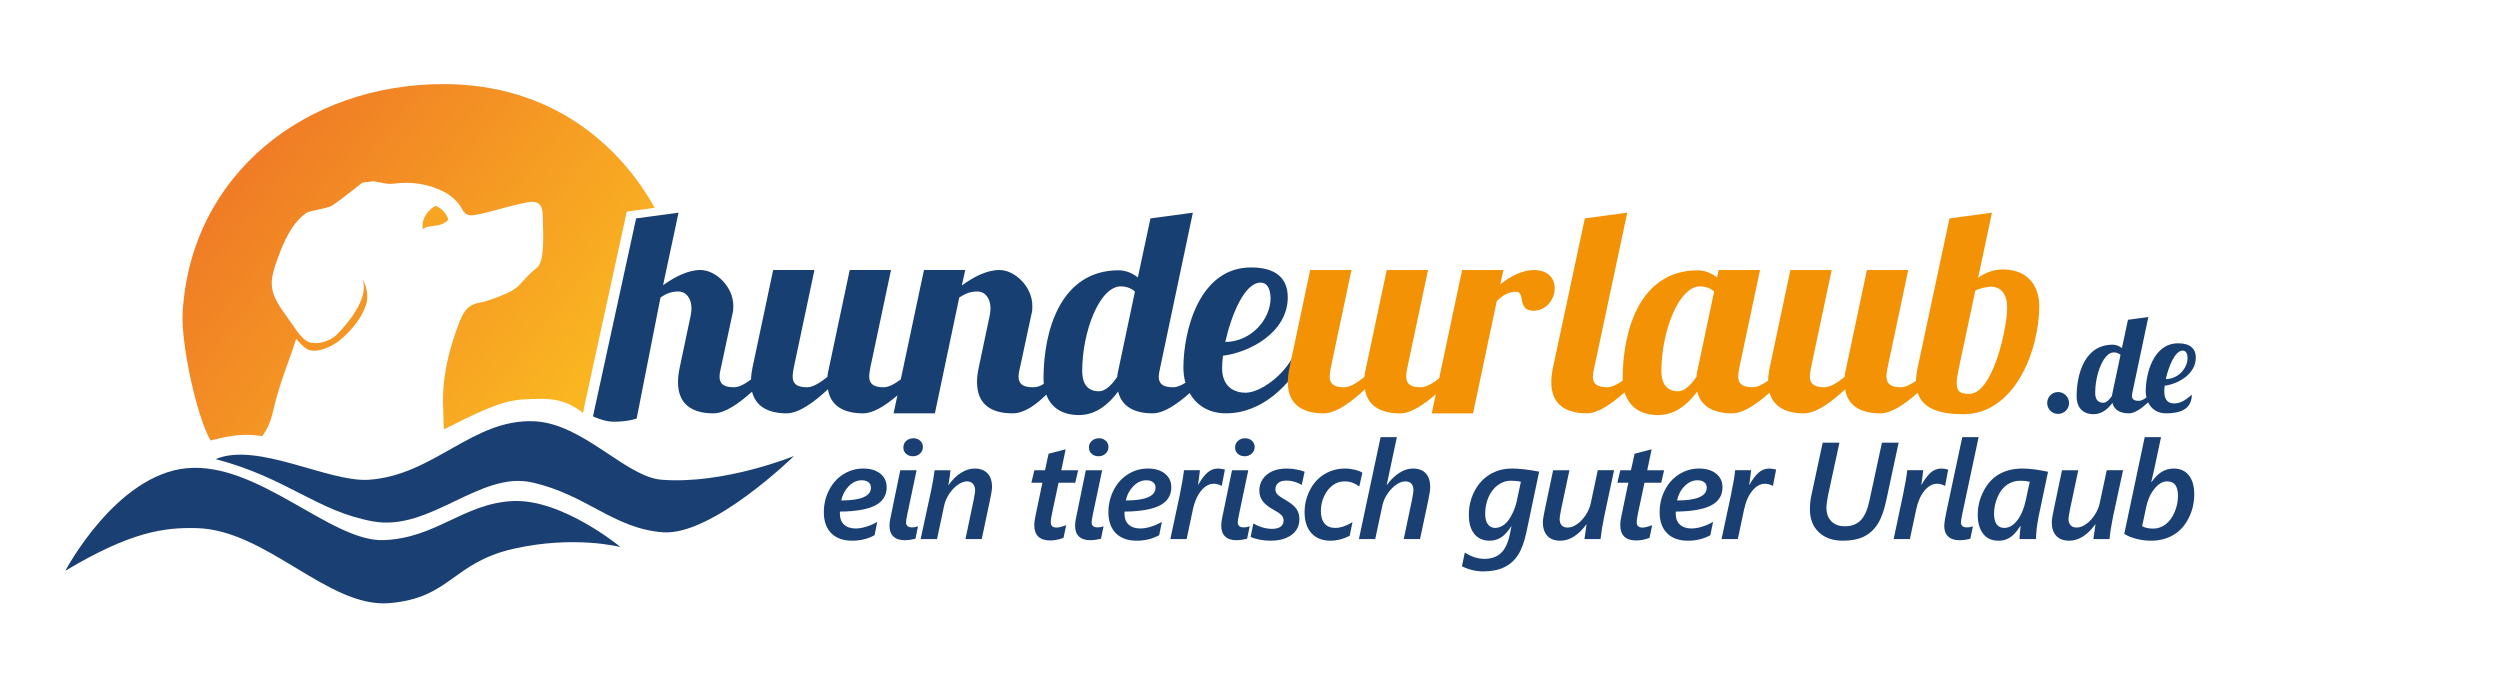 <?xml version="1.0" encoding="utf-8"?>
<!-- Generator: Adobe Illustrator 16.0.3, SVG Export Plug-In . SVG Version: 6.00 Build 0)  -->
<!DOCTYPE svg PUBLIC "-//W3C//DTD SVG 1.1//EN" "http://www.w3.org/Graphics/SVG/1.1/DTD/svg11.dtd">
<svg version="1.1" id="Logo" xmlns="http://www.w3.org/2000/svg" xmlns:xlink="http://www.w3.org/1999/xlink" x="0px" y="0px"
	 width="436px" height="121px" viewBox="0 0 436 121" enable-background="new 0 0 436 121" xml:space="preserve">
<g>
	<path fill="#193F73" d="M154.636,84.967c0,1.443-0.676,2.507-2.017,3.192c-1.345,0.687-3.383,1.034-6.122,1.063l-0.021,0.137v0.234
		c0,0.813,0.242,1.444,0.726,1.895c0.483,0.451,1.163,0.678,2.031,0.678c0.593,0,1.225-0.111,1.904-0.328
		c0.679-0.216,1.296-0.489,1.856-0.823l-0.469,2.323c-1.175,0.646-2.477,0.96-3.903,0.96c-1.555,0-2.766-0.424-3.637-1.291
		c-0.869-0.874-1.307-2.095-1.307-3.669c0-1.365,0.295-2.63,0.889-3.813c0.594-1.186,1.422-2.117,2.486-2.795
		c1.063-0.669,2.226-1.017,3.493-1.017c1.255,0,2.254,0.3,2.988,0.895C154.269,83.2,154.636,83.992,154.636,84.967z M151.89,85.039
		c0-0.398-0.141-0.703-0.422-0.935c-0.291-0.23-0.681-0.345-1.179-0.345c-0.829,0-1.58,0.34-2.255,1.016
		c-0.667,0.683-1.11,1.516-1.323,2.505C150.168,87.28,151.89,86.532,151.89,85.039z"/>
	<path fill="#193F73" d="M157.769,94.211c-0.861,0-1.517-0.218-1.962-0.654c-0.452-0.427-0.677-1.045-0.677-1.85
		c0-0.411,0.042-0.81,0.128-1.195l1.75-8.503h2.846l-1.594,7.563c-0.161,0.776-0.245,1.278-0.245,1.507
		c0,0.594,0.341,0.896,1.023,0.896c0.396,0,0.75-0.07,1.061-0.191l-0.442,2.162C158.982,94.122,158.356,94.211,157.769,94.211z
		 M160.953,77.937c0,0.469-0.164,0.865-0.501,1.168c-0.337,0.315-0.748,0.465-1.231,0.465c-0.47,0-0.863-0.13-1.189-0.419
		c-0.326-0.285-0.486-0.646-0.486-1.109c0-0.476,0.173-0.87,0.513-1.162c0.345-0.3,0.764-0.448,1.248-0.448
		c0.455,0,0.841,0.144,1.163,0.425C160.794,77.144,160.953,77.508,160.953,77.937z"/>
	<path fill="#193F73" d="M173.01,84.945c0,0.393-0.122,1.162-0.366,2.313l-1.427,6.752h-2.838l1.452-6.943
		c0.153-0.827,0.234-1.344,0.234-1.527c0-0.47-0.123-0.858-0.368-1.146c-0.246-0.289-0.596-0.442-1.051-0.442
		c-0.499,0-1.03,0.2-1.599,0.595c-0.569,0.401-1.069,0.926-1.503,1.584c-0.438,0.667-0.727,1.33-0.871,1.991l-1.253,5.89h-2.859
		l1.814-8.395c0.288-1.34,0.487-2.542,0.622-3.607h2.765c-0.058,0.661-0.179,1.528-0.363,2.582h0.053
		c0.623-0.918,1.336-1.625,2.138-2.124c0.798-0.504,1.596-0.754,2.38-0.754c0.971,0,1.723,0.274,2.25,0.842
		C172.742,83.103,173.01,83.9,173.01,84.945z"/>
	<path fill="#193F73" d="M187.526,84.186h-2.917l-1.152,5.43c-0.139,0.683-0.208,1.143-0.208,1.378c0,0.355,0.079,0.614,0.246,0.773
		c0.164,0.162,0.431,0.239,0.805,0.239c0.359,0,0.91-0.142,1.643-0.419l-0.47,2.211c-0.779,0.311-1.555,0.456-2.319,0.456
		c-1.856,0-2.777-0.903-2.777-2.705c0-0.456,0.078-1.04,0.249-1.773l1.168-5.59h-1.922l0.519-2.177h1.859l0.621-2.878l2.977-0.778
		l-0.758,3.656h2.938L187.526,84.186z"/>
	<path fill="#193F73" d="M190.132,94.211c-0.857,0-1.517-0.218-1.968-0.654c-0.446-0.427-0.67-1.045-0.67-1.85
		c0-0.411,0.042-0.81,0.131-1.195l1.742-8.503h2.85l-1.594,7.563c-0.167,0.776-0.246,1.278-0.246,1.507
		c0,0.594,0.341,0.896,1.018,0.896c0.401,0,0.75-0.07,1.067-0.191l-0.448,2.162C191.345,94.122,190.719,94.211,190.132,94.211z
		 M193.316,77.937c0,0.469-0.164,0.865-0.501,1.168c-0.338,0.315-0.744,0.465-1.229,0.465c-0.471,0-0.865-0.13-1.192-0.419
		c-0.324-0.285-0.485-0.646-0.485-1.109c0-0.476,0.171-0.87,0.516-1.162c0.343-0.3,0.754-0.448,1.238-0.448
		c0.455,0,0.841,0.144,1.168,0.425C193.157,77.144,193.316,77.508,193.316,77.937z"/>
	<path fill="#193F73" d="M204.274,84.967c0,1.443-0.676,2.507-2.022,3.192c-1.341,0.687-3.383,1.034-6.112,1.063l-0.031,0.137v0.234
		c0,0.813,0.241,1.444,0.727,1.895c0.485,0.451,1.161,0.678,2.029,0.678c0.596,0,1.227-0.111,1.904-0.328
		c0.679-0.216,1.291-0.489,1.863-0.823l-0.47,2.323c-1.182,0.646-2.486,0.96-3.906,0.96c-1.558,0-2.769-0.424-3.639-1.291
		c-0.87-0.874-1.309-2.095-1.309-3.669c0-1.365,0.302-2.63,0.892-3.813c0.592-1.186,1.421-2.117,2.484-2.795
		c1.063-0.669,2.228-1.017,3.496-1.017c1.259,0,2.252,0.3,2.989,0.895C203.901,83.2,204.274,83.992,204.274,84.967z M201.525,85.039
		c0-0.398-0.135-0.703-0.43-0.935c-0.283-0.23-0.673-0.345-1.177-0.345c-0.826,0-1.577,0.34-2.249,1.016
		c-0.669,0.683-1.114,1.516-1.327,2.505C199.799,87.28,201.525,86.532,201.525,85.039z"/>
	<path fill="#193F73" d="M213.071,84.742c-0.477-0.248-0.938-0.376-1.386-0.376c-0.807,0-1.544,0.409-2.216,1.229
		c-0.671,0.823-1.15,1.912-1.437,3.286l-1.085,5.13h-2.838l1.665-7.799c0.389-1.949,0.625-3.351,0.705-4.203h2.783
		c-0.074,0.756-0.18,1.6-0.324,2.532h0.046c0.491-0.89,1.006-1.584,1.556-2.086c0.545-0.494,1.17-0.742,1.9-0.742
		c0.304,0,0.692,0.062,1.183,0.182L213.071,84.742z"/>
	<path fill="#193F73" d="M215.623,94.211c-0.861,0-1.521-0.218-1.96-0.654c-0.45-0.427-0.677-1.045-0.677-1.85
		c0-0.411,0.039-0.81,0.119-1.195l1.759-8.503h2.838l-1.588,7.563c-0.163,0.776-0.247,1.278-0.247,1.507
		c0,0.594,0.34,0.896,1.022,0.896c0.397,0,0.751-0.07,1.057-0.191l-0.446,2.162C216.836,94.122,216.207,94.211,215.623,94.211z
		 M218.811,77.937c0,0.469-0.174,0.865-0.503,1.168c-0.347,0.315-0.743,0.465-1.232,0.465c-0.47,0-0.867-0.13-1.19-0.419
		c-0.33-0.285-0.486-0.646-0.486-1.109c0-0.476,0.166-0.87,0.517-1.162c0.338-0.3,0.758-0.448,1.241-0.448
		c0.456,0,0.843,0.144,1.168,0.425C218.643,77.144,218.811,77.508,218.811,77.937z"/>
	<path fill="#193F73" d="M227.028,84.569c-0.338-0.206-0.75-0.388-1.225-0.531c-0.471-0.147-0.943-0.223-1.412-0.223
		c-0.662,0-1.15,0.134-1.469,0.42c-0.322,0.274-0.492,0.629-0.492,1.069c0,0.392,0.143,0.716,0.406,0.973
		c0.262,0.255,0.641,0.52,1.139,0.79c1.021,0.581,1.707,1.118,2.086,1.631s0.551,1.127,0.551,1.825c0,0.754-0.182,1.417-0.584,1.98
		c-0.4,0.556-0.969,1-1.73,1.315c-0.754,0.331-1.682,0.479-2.777,0.479c-0.59,0-1.227-0.062-1.896-0.189
		c-0.648-0.135-1.172-0.301-1.514-0.481l0.467-2.325c0.436,0.257,0.941,0.478,1.523,0.661c0.6,0.174,1.16,0.269,1.709,0.269
		c0.689,0,1.199-0.132,1.539-0.389c0.334-0.256,0.508-0.608,0.508-1.063c0-0.354-0.125-0.661-0.355-0.918
		c-0.23-0.256-0.668-0.56-1.338-0.928c-0.887-0.476-1.525-0.979-1.926-1.505c-0.408-0.527-0.613-1.159-0.613-1.877
		c0-0.734,0.195-1.397,0.582-1.978c0.367-0.585,0.928-1.032,1.631-1.37c0.715-0.322,1.572-0.491,2.555-0.491
		c0.588,0,1.16,0.056,1.713,0.164c0.57,0.098,1.031,0.236,1.414,0.389L227.028,84.569z"/>
	<path fill="#193F73" d="M237.057,84.847c-0.307-0.249-0.672-0.462-1.115-0.639c-0.443-0.166-0.93-0.257-1.457-0.257
		c-0.74,0-1.42,0.22-2.031,0.661c-0.613,0.44-1.113,1.07-1.512,1.893c-0.385,0.817-0.584,1.688-0.584,2.598
		c0,0.969,0.219,1.703,0.656,2.205c0.426,0.509,1.053,0.76,1.85,0.76c0.484,0,0.994-0.097,1.551-0.296
		c0.537-0.19,1.023-0.43,1.457-0.714l-0.492,2.385c-1.115,0.57-2.211,0.855-3.307,0.855c-1.422,0-2.543-0.426-3.346-1.297
		c-0.799-0.878-1.207-2.081-1.207-3.619c0-1.394,0.299-2.677,0.908-3.868c0.598-1.199,1.438-2.131,2.51-2.795
		c1.076-0.662,2.299-1.006,3.648-1.006c0.576,0,1.137,0.07,1.699,0.208c0.566,0.145,1.008,0.312,1.314,0.518L237.057,84.847z"/>
	<path fill="#193F73" d="M249.43,84.955c0,0.414-0.107,1.181-0.342,2.304l-1.434,6.752h-2.842l1.459-6.943
		c0.156-0.827,0.234-1.344,0.234-1.527c0-1.054-0.477-1.589-1.438-1.589c-0.504,0-1.037,0.203-1.609,0.605
		c-0.564,0.408-1.063,0.933-1.5,1.59c-0.438,0.653-0.721,1.325-0.867,2.008l-1.25,5.856h-2.848l3.785-17.771h2.838l-1.773,8.339
		h0.045c0.643-0.91,1.361-1.613,2.154-2.112c0.785-0.504,1.574-0.754,2.357-0.754c1.008,0,1.766,0.279,2.273,0.857
		C249.178,83.13,249.43,83.926,249.43,84.955z"/>
	<path fill="#193F73" d="M258.672,99.652c-1.289,0-2.523-0.303-3.711-0.895l0.5-2.391c1.125,0.726,2.258,1.098,3.424,1.098
		c1.209,0,2.17-0.342,2.881-1.012c0.711-0.649,1.217-1.726,1.531-3.189l0.303-1.471h-0.043c-0.596,0.917-1.178,1.56-1.785,1.943
		c-0.596,0.38-1.254,0.562-1.986,0.562c-1.123,0-2.004-0.38-2.652-1.168c-0.65-0.79-0.967-1.896-0.967-3.333
		c0-1.481,0.318-2.857,0.977-4.121c0.656-1.268,1.543-2.241,2.68-2.931c1.133-0.678,2.416-1.032,3.854-1.032
		c1.273,0,2.855,0.186,4.748,0.541l-2.23,10.604c-0.369,1.692-0.855,3.018-1.471,3.956c-0.617,0.939-1.412,1.647-2.412,2.125
		C261.321,99.414,260.108,99.652,258.672,99.652z M265.242,84.017c-0.482-0.12-1.086-0.18-1.791-0.18
		c-0.805,0-1.555,0.263-2.242,0.775c-0.689,0.513-1.229,1.213-1.615,2.101c-0.381,0.881-0.578,1.842-0.578,2.881
		c0,0.799,0.15,1.421,0.469,1.835c0.313,0.426,0.736,0.639,1.277,0.639c0.543,0,1.059-0.191,1.561-0.563
		c0.492-0.376,0.93-0.956,1.342-1.742c0.414-0.8,0.701-1.62,0.885-2.494L265.242,84.017z"/>
	<path fill="#193F73" d="M279.135,94.011h-2.805l0.359-2.539h-0.043c-0.639,0.884-1.348,1.582-2.121,2.079
		c-0.785,0.499-1.574,0.747-2.398,0.747c-0.99,0-1.744-0.279-2.264-0.839c-0.527-0.572-0.787-1.366-0.787-2.392
		c0-0.382,0.119-1.151,0.361-2.298l1.43-6.761h2.838l-1.463,6.903c-0.17,0.881-0.244,1.401-0.244,1.573
		c0,0.462,0.107,0.835,0.344,1.113c0.234,0.27,0.596,0.407,1.064,0.407c0.533,0,1.08-0.194,1.646-0.6
		c0.572-0.392,1.07-0.936,1.512-1.604c0.434-0.678,0.727-1.355,0.863-2.03l1.227-5.763h2.838l-1.719,8.066
		C279.475,91.526,279.262,92.837,279.135,94.011z"/>
	<path fill="#193F73" d="M289.715,84.186h-2.918l-1.152,5.43c-0.131,0.683-0.205,1.143-0.205,1.378c0,0.355,0.084,0.614,0.248,0.773
		c0.158,0.162,0.426,0.239,0.809,0.239c0.35,0,0.91-0.142,1.643-0.419l-0.469,2.211c-0.779,0.311-1.564,0.456-2.326,0.456
		c-1.855,0-2.773-0.903-2.773-2.705c0-0.456,0.078-1.04,0.246-1.773l1.164-5.59h-1.916l0.518-2.177h1.855l0.629-2.878l2.973-0.778
		l-0.764,3.656h2.943L289.715,84.186z"/>
	<path fill="#193F73" d="M300.403,84.967c0,1.443-0.672,2.507-2.021,3.192c-1.34,0.687-3.389,1.034-6.113,1.063l-0.021,0.137v0.234
		c0,0.813,0.242,1.444,0.727,1.895c0.482,0.451,1.162,0.678,2.018,0.678c0.604,0,1.232-0.111,1.904-0.328
		c0.678-0.216,1.293-0.489,1.861-0.823l-0.471,2.323c-1.18,0.646-2.471,0.96-3.895,0.96c-1.563,0-2.775-0.424-3.641-1.291
		c-0.877-0.874-1.313-2.095-1.313-3.669c0-1.365,0.295-2.63,0.893-3.813c0.59-1.186,1.422-2.117,2.484-2.795
		c1.07-0.669,2.225-1.017,3.498-1.017c1.252,0,2.252,0.3,2.984,0.895C300.031,83.2,300.403,83.992,300.403,84.967z M297.655,85.039
		c0-0.398-0.139-0.703-0.432-0.935c-0.281-0.23-0.67-0.345-1.166-0.345c-0.84,0-1.586,0.34-2.262,1.016
		c-0.676,0.683-1.107,1.516-1.314,2.505C295.926,87.28,297.655,86.532,297.655,85.039z"/>
	<path fill="#193F73" d="M309.199,84.742c-0.477-0.248-0.938-0.376-1.387-0.376c-0.805,0-1.543,0.409-2.213,1.229
		c-0.674,0.823-1.15,1.912-1.438,3.286l-1.084,5.13h-2.838l1.664-7.799c0.402-1.949,0.639-3.351,0.703-4.203h2.783
		c-0.072,0.756-0.18,1.6-0.326,2.532h0.049c0.492-0.89,1.006-1.584,1.555-2.086c0.545-0.494,1.178-0.742,1.908-0.742
		c0.295,0,0.678,0.062,1.176,0.182L309.199,84.742z"/>
	<path fill="#193F73" d="M321.399,94.298c-1.77,0-3.162-0.495-4.209-1.488c-1.029-0.993-1.543-2.329-1.543-3.994
		c0-0.824,0.088-1.654,0.279-2.528l1.951-9.087h2.922l-1.961,9.043c-0.207,1.047-0.309,1.81-0.309,2.292
		c0,1.016,0.283,1.803,0.867,2.381c0.576,0.581,1.359,0.867,2.342,0.867c1.174,0,2.098-0.356,2.777-1.054
		c0.678-0.707,1.178-1.831,1.5-3.355l2.195-10.174h2.912l-2.164,10.09c-0.371,1.764-0.869,3.123-1.498,4.104
		c-0.621,0.982-1.424,1.712-2.406,2.189C324.073,94.06,322.856,94.298,321.399,94.298z"/>
	<path fill="#193F73" d="M339.223,84.742c-0.477-0.248-0.939-0.376-1.387-0.376c-0.814,0-1.551,0.409-2.223,1.229
		c-0.668,0.823-1.15,1.912-1.436,3.286l-1.092,5.13h-2.832l1.652-7.799c0.404-1.949,0.639-3.351,0.711-4.203h2.789
		c-0.072,0.756-0.186,1.6-0.322,2.532h0.043c0.492-0.89,1.014-1.584,1.551-2.086c0.551-0.494,1.18-0.742,1.904-0.742
		c0.293,0,0.693,0.062,1.184,0.182L339.223,84.742z"/>
	<path fill="#193F73" d="M341.742,94.211c-0.863,0-1.527-0.216-1.984-0.648c-0.453-0.423-0.682-1.033-0.682-1.822
		c0-0.521,0.156-1.465,0.447-2.833c0.293-1.369,1.195-5.583,2.697-12.667h2.85l-2.838,13.332c-0.158,0.776-0.248,1.278-0.248,1.507
		c0,0.594,0.346,0.896,1.027,0.896c0.395,0,0.752-0.07,1.064-0.191l-0.447,2.162C343.03,94.122,342.395,94.211,341.742,94.211z"/>
	<path fill="#193F73" d="M355.078,94.011h-2.879c0-0.199,0.029-0.548,0.072-1.071c0.043-0.516,0.086-0.922,0.141-1.199h-0.055
		c-0.49,0.717-0.906,1.243-1.264,1.561c-0.355,0.328-0.74,0.577-1.158,0.741c-0.408,0.177-0.877,0.256-1.408,0.256
		c-1.135,0-2.025-0.389-2.664-1.205c-0.621-0.798-0.949-1.917-0.949-3.33c0-1.459,0.352-2.837,1.039-4.158
		c0.686-1.311,1.584-2.284,2.732-2.932c1.148-0.638,2.477-0.96,4.012-0.96c1.254,0,2.746,0.191,4.48,0.563l-1.648,7.831
		c-0.121,0.557-0.217,1.24-0.322,2.044C355.121,92.967,355.078,93.576,355.078,94.011z M353.99,84.017
		c-0.484-0.12-1.016-0.18-1.611-0.18c-0.883,0-1.662,0.232-2.344,0.698c-0.684,0.466-1.225,1.171-1.645,2.118
		c-0.42,0.952-0.629,1.937-0.629,2.962c0,0.777,0.158,1.39,0.455,1.808c0.301,0.43,0.744,0.645,1.326,0.645
		c0.842,0,1.596-0.443,2.275-1.321c0.678-0.889,1.172-2.058,1.479-3.509L353.99,84.017z"/>
	<path fill="#193F73" d="M367.901,94.011h-2.816l0.365-2.539h-0.053c-0.629,0.884-1.338,1.582-2.113,2.079
		c-0.789,0.499-1.586,0.747-2.391,0.747c-0.996,0-1.762-0.279-2.281-0.839c-0.52-0.572-0.779-1.366-0.779-2.392
		c0-0.382,0.121-1.151,0.363-2.298l1.42-6.761h2.836l-1.461,6.903c-0.16,0.881-0.246,1.401-0.246,1.573
		c0,0.462,0.127,0.835,0.361,1.113c0.234,0.27,0.578,0.407,1.047,0.407c0.535,0,1.1-0.194,1.66-0.6
		c0.564-0.392,1.066-0.936,1.506-1.604c0.439-0.678,0.727-1.355,0.867-2.03l1.234-5.763h2.84l-1.74,8.066
		C368.221,91.526,368.008,92.837,367.901,94.011z"/>
	<path fill="#193F73" d="M382.676,86.212c0,1.48-0.322,2.875-0.986,4.167c-0.664,1.312-1.553,2.288-2.686,2.938
		c-1.135,0.66-2.422,0.981-3.879,0.981c-0.83,0-1.658-0.099-2.512-0.315c-0.846-0.216-1.563-0.503-2.141-0.88l3.564-16.862h2.85
		l-1.176,5.516l-0.533,2.315h0.055c0.574-0.823,1.16-1.42,1.797-1.796c0.617-0.371,1.307-0.563,2.063-0.563
		c1.137,0,2.016,0.4,2.641,1.185C382.367,83.688,382.676,84.789,382.676,86.212z M379.838,86.446c0-1.664-0.623-2.495-1.875-2.495
		c-0.809,0-1.551,0.438-2.246,1.316c-0.691,0.86-1.166,1.927-1.422,3.165l-0.703,3.339c0.516,0.278,1.146,0.416,1.906,0.416
		c0.84,0,1.576-0.264,2.234-0.781c0.645-0.513,1.158-1.228,1.539-2.145C379.656,88.356,379.838,87.414,379.838,86.446z"/>
</g>
<g id="hunde_10_">
	<path fill="#183F72" d="M377.451,68.299c0-0.289,0.023-0.648,0.072-1.033c2.279-0.287,5.424-1.967,5.424-4.895
		c0-1.682-1.104-2.498-3.072-2.498c-4.369,0-5.664,5.354-5.664,8.4c0,0.365,0.053,0.715,0.129,1.053
		c-0.465,0.334-0.922,0.58-1.328,0.58c-0.936,0-1.199-0.359-1.199-0.889c0-0.24,0.07-0.504,0.119-0.768l2.736-12.959l-3.553,0.479
		l-1.055,4.943c-0.434-0.359-1.033-0.6-1.609-0.6c-4.801,0-6.289,4.945-6.289,9.072c0,1.416,0.674,3.049,2.979,3.049
		c1.463,0,2.543-0.984,3.264-1.969c0.311,1.248,1.344,1.824,2.904,1.824c0.994,0,2.225-0.9,3.326-1.912
		c0.541,1.129,1.594,1.912,3.129,1.912c2.398,0,4.486-0.672,4.486-3.264c-0.982,0.889-1.943,1.535-3.07,1.535
		C378.242,70.361,377.451,69.883,377.451,68.299z M380.666,61.145c0.721,0,0.84,0.84,0.84,1.346c-0.023,1.703-1.584,3.6-3.791,3.623
		C378.219,63.857,379.323,61.145,380.666,61.145z M368.475,68.25c-0.072,0.289-0.119,0.553-0.145,0.793
		c-0.455,0.672-0.982,1.199-1.535,1.199c-0.6,0-1.393-0.264-1.393-1.703c0-3.266,1.441-7.082,3.24-7.08
		c0.336,0,0.793,0.096,1.176,0.432L368.475,68.25z M358.924,68.371c-1.057,0-1.896,0.863-1.896,1.92c0,1.055,0.84,1.895,1.896,1.895
		s1.92-0.84,1.92-1.895C360.844,69.234,359.981,68.371,358.924,68.371z M217.238,68.49c-1.951,0-4.1-1-4.102-4.301
		c0-0.6,0.051-1.35,0.15-2.15c4.75-0.6,11.3-4.1,11.3-10.199c0-3.5-2.301-5.201-6.399-5.201c-9.1,0-11.801,11.15-11.801,17.5
		c0,0.912,0.125,1.791,0.354,2.615c-0.754,0.473-1.486,0.785-2.152,0.785c-1.949,0-2.5-0.75-2.5-1.85c0-0.5,0.15-1.051,0.25-1.6
		l5.7-27l-7.399,1l-2.199,10.301c-0.9-0.75-2.15-1.25-3.35-1.25c-10.001,0-13.102,10.299-13.102,18.9
		c0,0.293,0.019,0.592,0.048,0.893c-0.542,0.373-1.126,0.607-1.896,0.607c-1.95,0-2.5-0.75-2.5-1.852c0-0.5,0.1-1.049,0.25-1.6
		l2.05-9.547c0.1-0.4,0.1-0.801,0.1-1.201c0-3.35-3.05-6.25-5.75-6.25c-2.199,0-4.5,1.201-6.55,2.701l0.601-2.701h-7.201
		l-4.043,19.072c-1.052,0.789-2.092,1.377-3.006,1.377c-2,0-2.5-0.801-2.5-1.9c0-0.451,0.1-1,0.199-1.551l3.601-16.998h-7.201
		l-3.6,17c-0.15,0.6-0.25,1.15-0.301,1.65c-1.25,1-2.5,1.799-3.55,1.799c-2,0-2.5-0.799-2.5-1.9c0-0.449,0.101-1,0.2-1.549l3.6-17
		h-7.199l-3.601,17c-0.162,0.77-0.241,1.455-0.271,2.094c-1.041,0.777-2.071,1.355-2.978,1.355c-1.95,0-2.5-0.75-2.5-1.852
		c0-0.449,0.101-1,0.25-1.6l2.047-9.549c0.101-0.4,0.101-0.799,0.101-1.199c0-3.35-3.051-6.25-5.75-6.25
		c-2.149,0-4.45,1.199-6.5,2.65l2.699-12.65l-7.399,1l-7.524,34.521c0,0,1.875,0.938,3.625,0.938c2.563,0,3.992-0.56,3.992-0.56
		l4.159-21.099c1-0.701,1.9-1.051,3.1-1.051c1.351,0,2.301,1.15,2.301,2.951c0,0.398-0.051,0.85-0.15,1.299l-1.9,9
		c-0.199,0.949-0.3,1.75-0.3,2.549c0,3.75,2.301,5.451,6.201,5.451c2.007,0,4.475-1.762,6.713-3.785
		c0.639,2.578,2.82,3.785,6.037,3.785c2.151,0,4.85-2,7.201-4.201c0.449,2.9,2.75,4.201,6.149,4.201
		c1.784,0,3.934-1.396,5.963-3.127l-0.663,3.127h7.2l4.25-20.199c1.051-0.701,1.95-1.051,3.15-1.051c1.35,0,2.3,1.15,2.3,2.951
		c0,0.398-0.05,0.85-0.149,1.299l-1.9,9c-0.2,0.949-0.3,1.75-0.3,2.549c0,3.75,2.3,5.451,6.2,5.451c2.055,0,4.08-1.502,5.875-3.258
		c0.738,1.957,2.431,3.557,5.724,3.557c3.05,0,5.3-2.051,6.8-4.1c0.65,2.6,2.799,3.799,6.049,3.799c1.924,0,4.271-1.617,6.434-3.531
		c1.186,2.111,3.323,3.531,6.317,3.531c6.45,0,11.251-5.051,14.101-10.201h-2.25C223.887,65.59,219.686,68.49,217.238,68.49z
		 M219.836,49.291c1.5,0,1.75,1.75,1.75,2.801c-0.049,3.549-3.3,7.498-7.899,7.549C214.738,54.939,217.036,49.291,219.836,49.291z
		 M195.137,64.09c-0.15,0.6-0.25,1.15-0.301,1.65c-0.949,1.4-2.051,2.5-3.199,2.5c-1.25,0-2.9-0.551-2.9-3.551
		c0-6.799,3-14.75,6.75-14.75c0.699,0,1.65,0.201,2.449,0.9L195.137,64.09z"/>
</g>
<g id="urlaub_10_">
	<path fill="#F39205" d="M267.545,47.09c-2.1,0-4.1,1.1-5.898,2.5l0.549-2.5h-7.201l-4.006,18.895
		c-1.131,0.879-2.258,1.557-3.242,1.557c-2,0-2.5-0.801-2.5-1.9c0-0.451,0.102-1,0.201-1.551l3.6-16.998h-7.201l-3.6,17
		c-0.15,0.6-0.25,1.15-0.301,1.65c-1.25,1-2.5,1.799-3.549,1.799c-2,0-2.5-0.799-2.5-1.9c0-0.449,0.1-1,0.199-1.549l3.602-17h-7.201
		l-3.602,17c-0.199,0.949-0.299,1.799-0.299,2.549c0,3.75,2.4,5.451,6.25,5.451c2.15,0,4.852-2,7.201-4.201
		c0.449,2.9,2.75,4.201,6.15,4.201c1.855,0,4.105-1.51,6.205-3.336l-0.707,3.334h7.201l4.148-19.6c1.15-1.051,1.951-1.6,3.451-1.6
		s0.1,3.299,2.9,3.299c2.449,0,3.75-2.148,3.75-3.898C271.147,48.391,269.795,47.09,267.545,47.09z M349.295,46.99
		c-1.65,0-3.15,0.6-4.301,1.449l2.4-11.35l-7.4,1.002l-5.549,26c-0.189,0.852-0.283,1.648-0.293,2.326
		c-0.932,0.656-1.844,1.123-2.656,1.123c-2,0-2.5-0.801-2.5-1.9c0-0.451,0.1-1,0.199-1.551l3.6-16.998h-7.201l-3.6,17
		c-0.15,0.6-0.25,1.15-0.299,1.65c-1.25,1-2.5,1.799-3.551,1.799c-2,0-2.5-0.799-2.5-1.9c0-0.449,0.1-1,0.199-1.549l3.602-17h-7.201
		l-3.6,17c-0.178,0.846-0.264,1.598-0.283,2.283c-0.951,0.68-1.887,1.166-2.717,1.166c-2,0-2.5-0.801-2.5-1.9
		c0-0.451,0.102-1,0.201-1.551l3.6-16.998h-7.201l-0.299,1.299c-0.9-0.75-2.15-1.25-3.352-1.25c-10,0-13.1,10.301-13.1,18.9
		c0,0.111,0.006,0.225,0.01,0.338c-0.949,0.678-1.881,1.16-2.709,1.16c-1.951,0-2.5-0.75-2.5-1.85c0-0.4,0.1-0.85,0.25-1.6l5.75-27
		l-7.4,1l-5.551,26c-0.199,0.951-0.301,1.801-0.301,2.551c0,3.75,2.352,5.449,6.201,5.449c1.969,0,4.385-1.695,6.59-3.67
		c0.65,2.139,2.338,3.971,5.859,3.971c3.051,0,5.301-2.049,6.801-4.1c0.65,2.6,2.85,3.801,6.1,3.801
		c1.947,0,4.332-1.658,6.516-3.604c0.697,2.449,2.846,3.604,5.984,3.604c2.152,0,4.852-2,7.201-4.201
		c0.449,2.9,2.75,4.201,6.15,4.201c1.939,0,4.313-1.646,6.49-3.584c0.902,2.77,3.861,3.734,7.959,3.734
		c8.949,0,13.25-11.053,13.25-18.9C355.645,50.391,354.094,46.99,349.295,46.99z M296.147,64.09c-0.15,0.6-0.25,1.15-0.301,1.65
		c-0.949,1.4-2.051,2.5-3.199,2.5c-1.25,0-2.9-0.551-2.9-3.551c0-6.799,3-14.75,6.75-14.75c0.699,0,1.648,0.201,2.449,0.9
		L296.147,64.09z M343.446,68.689c-1.5,0-2.201-0.35-2.201-1.85c0-0.65,0.15-1.549,0.4-2.75l2.85-13.4
		c0.451-0.35,2.201-0.699,2.701-0.699c1.25,0,2.85,0.699,2.85,3.699C350.045,57.291,347.545,68.689,343.446,68.689z"/>
</g>
<linearGradient id="Auge_1_" gradientUnits="userSpaceOnUse" x1="302.036" y1="-348.885" x2="373.123" y2="-292.327" gradientTransform="matrix(1 0 0 -1 -272.6 -273.9)">
	<stop  offset="0" style="stop-color:#EF7826"/>
	<stop  offset="0.914" style="stop-color:#FAB621"/>
</linearGradient>
<path id="Auge" fill="url(#Auge_1_)" d="M78.192,38.303c0,0-0.419-1.735-2.283-2.405c0,0-2.566,1.421-2.188,4.069
	c0.557-0.58,2.042-0.492,2.975-0.756C77.731,38.917,78.192,38.303,78.192,38.303z"/>
<path id="Welle_x5F_02" fill="#193F73" d="M11.396,99.542c0,0,8.815-16.756,21.211-17.889c12.393-1.133,25.107,12.839,34.258,12.543
	c9.151-0.295,13.963-6.398,22.567-6.813c8.604-0.412,18.785,8.02,18.785,8.02s-8.13-2.112-18.751,0.328
	c-10.62,2.44-10.894,8.563-21.552,9.455c-10.66,0.894-21.43-12.791-33.628-13.082C28.609,91.966,22.824,92.717,11.396,99.542z"/>
<path id="Welle_x5F_01" fill="#193F73" d="M37.617,80.067c12.672,3.354,17.623,9.104,27.502,10.875
	c9.855,1.77,18.608-8.825,27.633-6.816c9.544,2.125,14.211,8.036,22.827,8.703c8.616,0.668,22.899-13.301,22.899-13.301
	s-12.208,4.998-23.106,4.138c-6.255-0.494-13.675-9.826-22.21-10.196c-10.713-0.469-17.436,9.402-28.813,10.2
	C57.316,84.163,44.888,76.985,37.617,80.067z"/>
<linearGradient id="SVGID_1_" gradientUnits="userSpaceOnUse" x1="39.511" y1="25.817" x2="103.543" y2="76.763">
	<stop  offset="0" style="stop-color:#EF7826"/>
	<stop  offset="0.914" style="stop-color:#FAB621"/>
</linearGradient>
<path fill="url(#SVGID_1_)" d="M101.786,71.422L109.31,36.9l4.866-0.658c-6.038-10.875-17.93-21.575-36.822-21.575
	c-24,0-44.104,15.733-45.5,39.833c-0.309,5.316,2.373,17.938,4.847,22.308c3.331-0.814,5.12-1.092,7.538-0.92
	c0.499,0.034,0.998,0.1,1.498,0.182c0.854-1.211,1.469-2.553,1.842-4.17c0.916-3.963,1.889-6.596,3.287-10.431
	c0.249-0.68,0.566-1.785,0.789-2.388c0.563,0.667,0.906,1.092,1.651,1.64c1.659,1.222,4.697-0.347,5.929-1.356
	c1.905-1.563,3.844-3.858,4.593-6.179c0.749-2.32-0.614-4.58-0.614-4.58c1.351,3.541-3.072,8.32-4.413,9.691
	c-1.339,1.37-3.629,1.877-5.056,1.311c-1.215-0.482-2.873-3.215-2.873-3.215s0.007,0.025,0.02,0.07
	c-0.102-0.159-0.21-0.318-0.327-0.479c-3.819-5.187-3.967-6.247-1.641-12.233c0.535-1.378,1.202-2.732,2.003-3.974
	c0.617-0.962,1.438-1.867,2.354-2.546c0.62-0.459,1.563-0.477,2.359-0.704c0.812-0.231,1.74-0.3,2.404-0.753
	c1.774-1.212,3.436-2.593,5.142-3.909c0.632-0.086,1.264-0.175,1.896-0.262c1.167,0.16,2.369,0.581,3.494,0.431
	c3.142-0.417,6.135,0.011,8.896,1.439c1.202,0.623,2.404,1.684,3.035,2.854c0.588,1.091,1.156,1.357,2.185,1.181
	c0.784-0.134,1.564-0.293,2.336-0.486c2.314-0.58,4.603-1.299,6.943-1.737c1.918-0.36,2.665,0.404,2.692,2.33
	c0.029,1.962,0.162,3.935,0.001,5.883c-0.095,1.153-0.335,2.732-1.107,3.287c-1.135,0.813-1.929,1.793-2.825,2.773
	c-0.657,0.718-1.587,1.263-2.494,1.655c-1.457,0.629-2.96,1.262-4.508,1.542c-2.009,0.363-2.777,1.334-3.557,3.306
	c-1.967,4.986-3.138,9.983-2.873,15.354c0.007,0.12,0.048,1.593,0.101,3.471c4.918-2.431,9.573-4.939,13.558-5.203
	c5.362-0.355,7.44-0.102,10.73,2.316l0.123-0.564C101.807,71.432,101.786,71.422,101.786,71.422z"/>
</svg>
